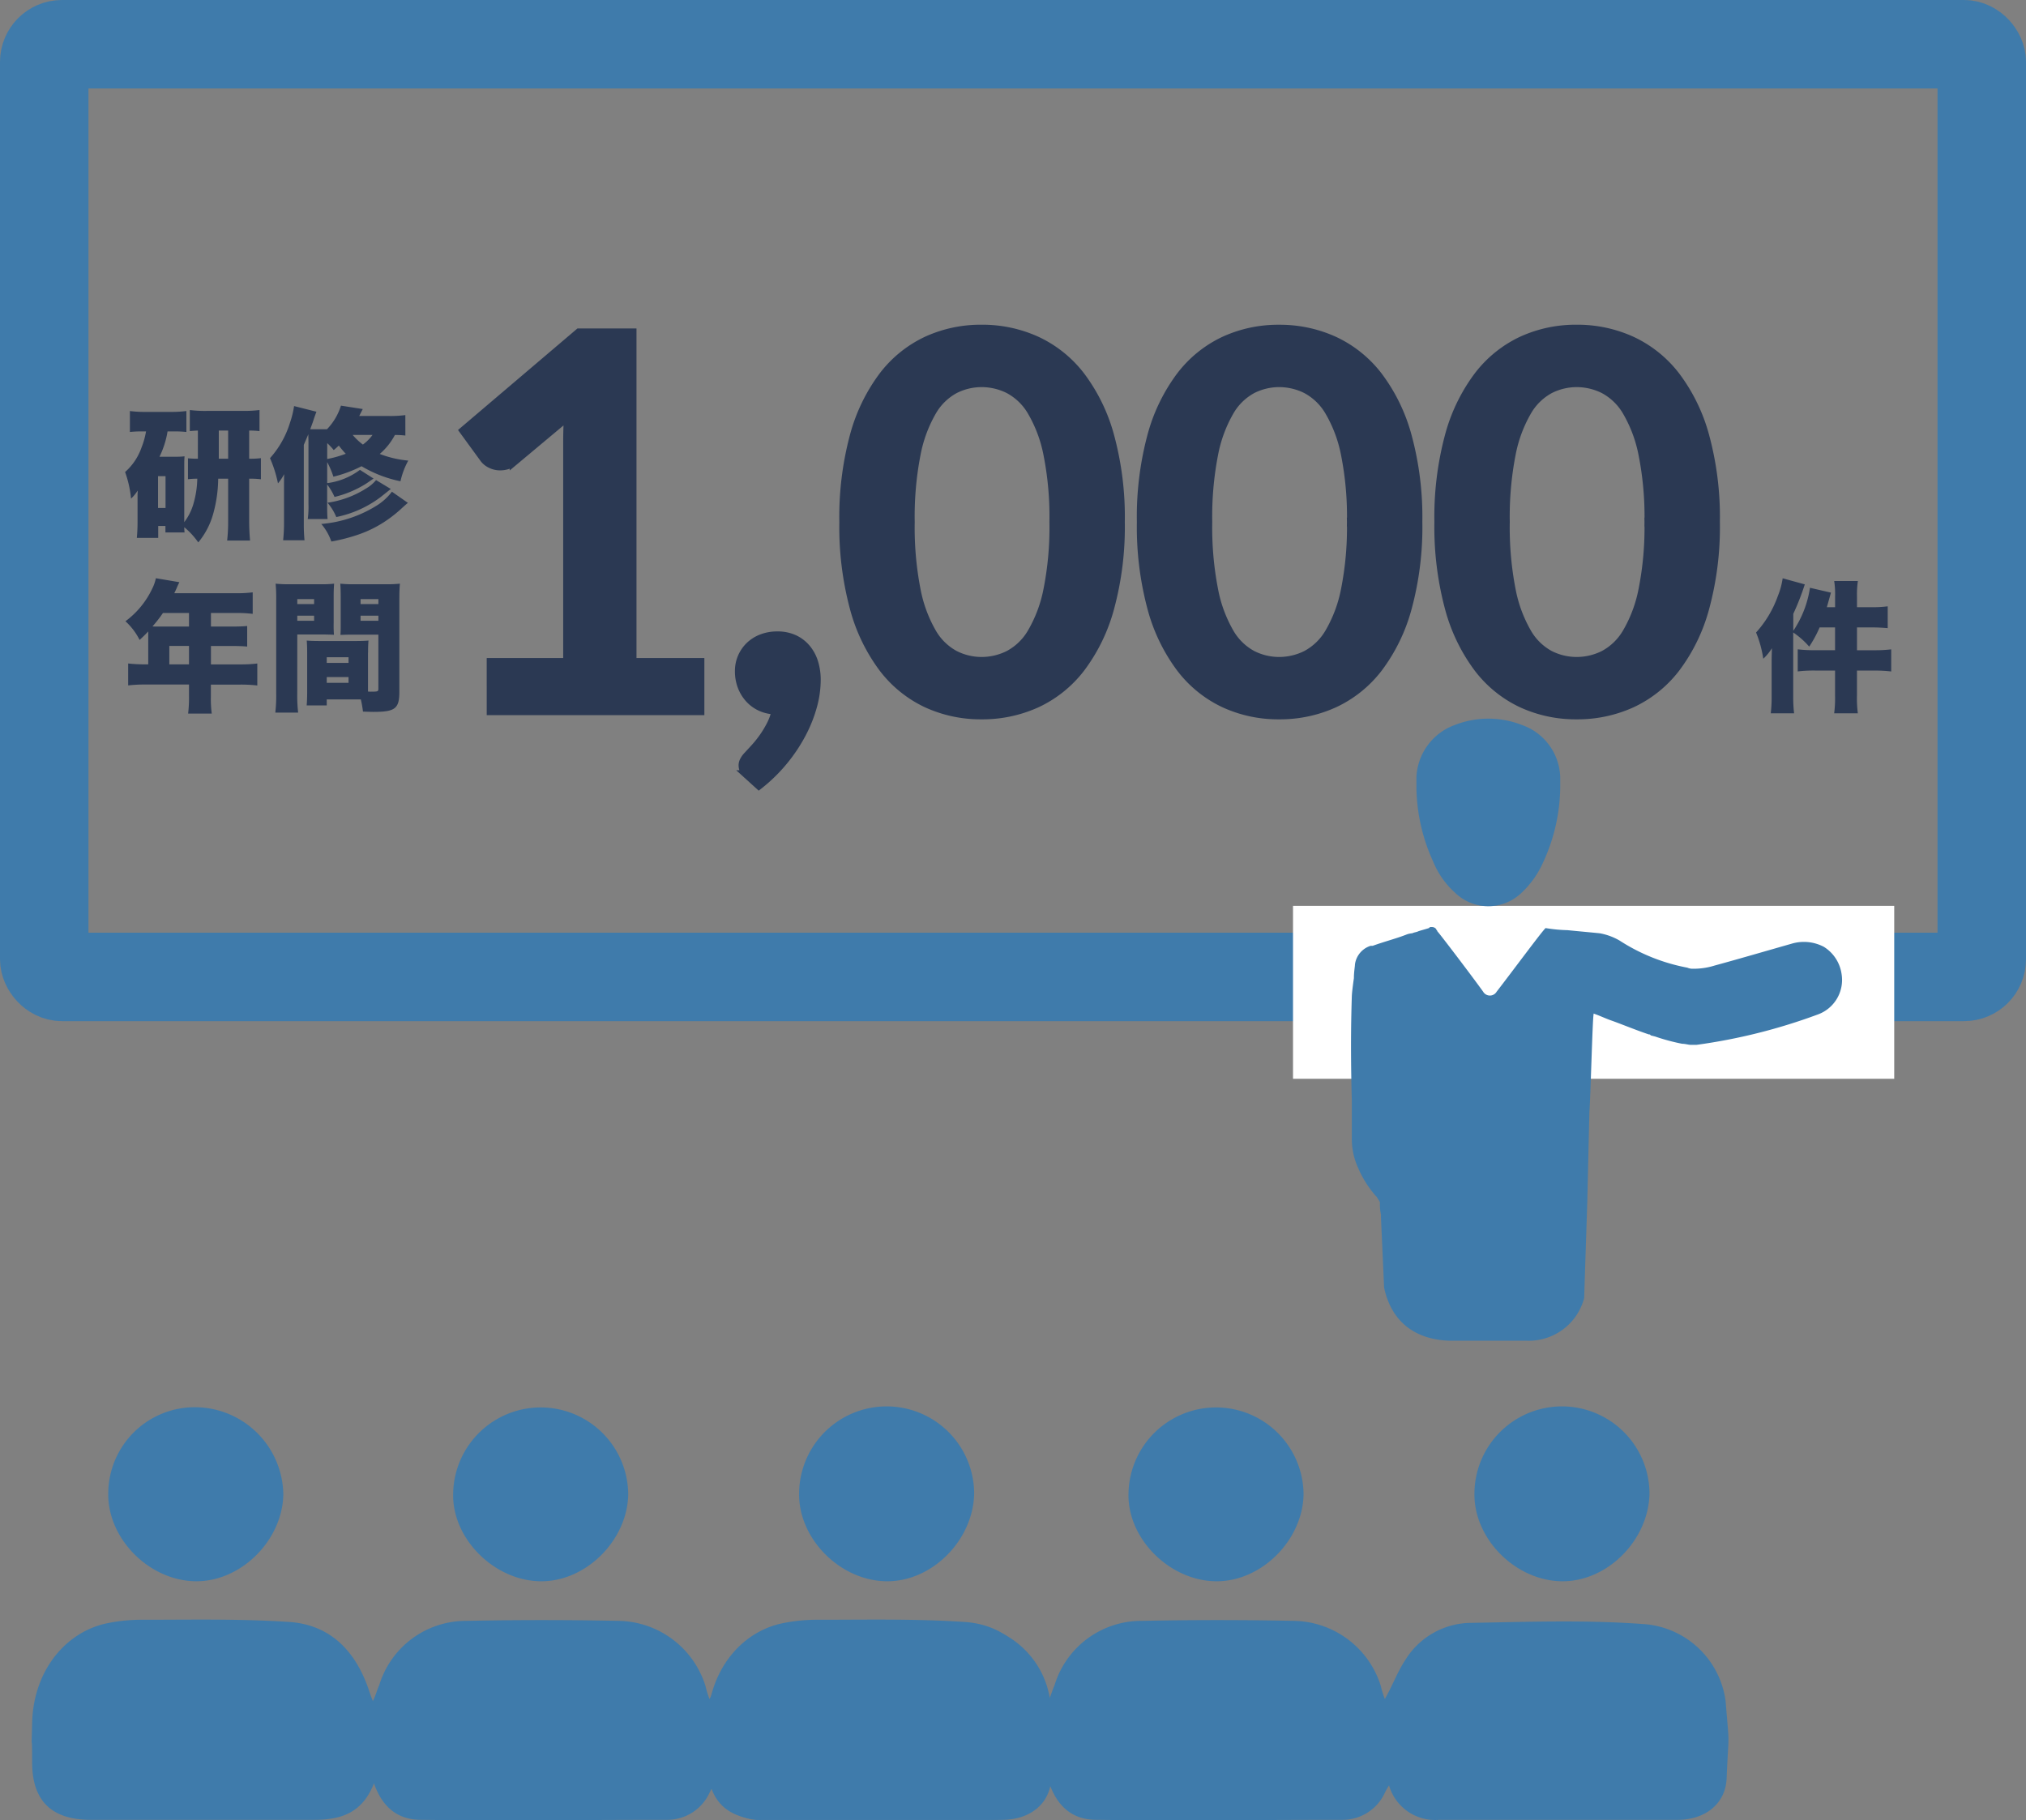 <svg xmlns="http://www.w3.org/2000/svg" width="229" height="205.769" viewBox="0 0 229 205.769">
  <rect x="0" y="0" width="229" height="205.769" fill="#808080" stroke="none"/>
  <g id="img_strength_03" transform="translate(-592 -2272)">
    <path id="パス_1354" data-name="パス 1354" d="M-13.208-4.064h-.368a15.816,15.816,0,0,1-1.9-.1v2.48a16,16,0,0,1,1.9-.1H-8.6v1.3A14.952,14.952,0,0,1-8.7,1.5h2.672a12.53,12.53,0,0,1-.1-1.936V-1.776h3.36a16.094,16.094,0,0,1,1.888.1V-4.16a14.989,14.989,0,0,1-1.888.1H-6.12v-2.08H-3.8c.784,0,1.248.016,1.776.064V-8.4c-.528.048-1.008.064-1.856.064H-6.12V-9.872h2.88a14.865,14.865,0,0,1,1.84.1v-2.432a14.162,14.162,0,0,1-1.84.1h-7.024c.112-.224.16-.336.24-.512.176-.416.192-.448.336-.736l-2.656-.448a4.726,4.726,0,0,1-.4,1.152,9.766,9.766,0,0,1-3.04,3.712,7.252,7.252,0,0,1,1.6,2.112c.448-.416.592-.56.976-.96v3.728Zm2.384,0v-2.08H-8.6v2.08ZM-8.6-9.872v1.536h-3.536c-.256,0-.352,0-.592-.016a14.7,14.7,0,0,0,1.184-1.52Zm20.24,4.48c0-.608.016-.992.048-1.36-.432.032-.784.048-1.392.048H6.1c-.576,0-.96-.016-1.392-.048.032.384.048.8.048,1.36V-1.12C4.76-.5,4.744.08,4.7.576H6.968V-.1h3.856a12.488,12.488,0,0,1,.24,1.376c.944.032.992.032,1.2.032,2.432,0,2.912-.368,2.912-2.272V-11.376c0-.848.016-1.264.064-1.808a14.08,14.08,0,0,1-1.616.064H10.136A13.863,13.863,0,0,1,8.5-13.184c.032.48.048.88.048,1.472V-8.8c0,.832,0,.976-.032,1.408.336-.016.88-.032,1.312-.032h2.976v6.08c0,.352-.032.368-.9.368a2.382,2.382,0,0,1-.272-.016v-4.4Zm-.848-6.048h2.016v.56H10.792Zm0,1.872h2.016v.576H10.792Zm-3.824,4.7H9.432v.64H6.968Zm0,2.24H9.432v.656H6.968ZM3.64-7.44H6.472c.48,0,.96.016,1.312.032A13.843,13.843,0,0,1,7.752-8.8v-2.912c0-.624.016-.992.048-1.472a13.016,13.016,0,0,1-1.632.064H2.808a14.259,14.259,0,0,1-1.616-.064,17.992,17.992,0,0,1,.064,1.84V-.768a16.57,16.57,0,0,1-.1,2.16H3.736a16.619,16.619,0,0,1-.1-2.144Zm0-4h1.9v.56H3.64Zm0,1.872h1.9v.576H3.64Z" transform="translate(621.963 2351.163)" fill="#2b3953"/>
    <path id="パス_1355" data-name="パス 1355" d="M11.824-5.5V-.736a18.942,18.942,0,0,1-.112,2.224H14.3c-.064-.768-.1-1.456-.1-2.256V-5.5a9.016,9.016,0,0,1,1.328.064V-7.824a9.589,9.589,0,0,1-1.328.064v-3.184a9.457,9.457,0,0,1,1.168.064v-2.384a14.312,14.312,0,0,1-1.808.1H9.392a13.756,13.756,0,0,1-1.9-.1v2.384c.3-.032.528-.048.912-.064V-7.76a10.677,10.677,0,0,1-1.12-.048V-5.44A7.491,7.491,0,0,1,8.336-5.5,10.906,10.906,0,0,1,7.9-2.656,6.231,6.231,0,0,1,6.864-.592V-6.976c0-.432,0-.56.032-1.056a7.673,7.673,0,0,1-.944.048H4.064a10.179,10.179,0,0,0,.912-2.864h.672a13.17,13.17,0,0,1,1.456.064v-2.368a13.145,13.145,0,0,1-1.728.1H2.384a12.618,12.618,0,0,1-1.664-.1v2.368a12.31,12.31,0,0,1,1.36-.064h.464a8.963,8.963,0,0,1-.512,1.824A6.592,6.592,0,0,1,.176-6.256,12.192,12.192,0,0,1,.848-3.248,4.722,4.722,0,0,0,1.6-4.16a3.757,3.757,0,0,1-.016.416V-.512c0,.592-.032,1.168-.08,1.7H3.92V-.16h.816V.576H6.9a3.875,3.875,0,0,1-.032-.592A8.66,8.66,0,0,1,8.448,1.7a8.693,8.693,0,0,0,1.7-3.28A15.323,15.323,0,0,0,10.7-5.5ZM10.768-7.76v-3.184h1.056V-7.76ZM3.9-5.792h.848v3.6H3.9Zm27.952-6.9a12.993,12.993,0,0,1-1.968.1H26.64l.4-.784-2.464-.384a6.709,6.709,0,0,1-1.584,2.672H21.1c.256-.7.288-.768.432-1.232.192-.544.192-.544.272-.752l-2.528-.64a10.182,10.182,0,0,1-.464,1.888,10.659,10.659,0,0,1-2.256,4,13.971,13.971,0,0,1,.9,2.848,5.631,5.631,0,0,0,.7-1.04c-.016.464-.016.832-.016,1.472V-.4a18.26,18.26,0,0,1-.1,1.856h2.416a18.709,18.709,0,0,1-.08-1.872V-9.328c.3-.7.368-.848.512-1.2,0,.32.016.592.016,1.04v6.88a10.412,10.412,0,0,1-.08,1.664h2.24c-.032-.3-.048-.72-.048-1.616V-4.848a6.647,6.647,0,0,1,.832,1.408,11.8,11.8,0,0,0,3.312-1.344c.3-.176.432-.272,1.1-.736L26.72-6.5a7.812,7.812,0,0,1-3.7,1.5V-7.376a9.278,9.278,0,0,1,.7,1.648,14.319,14.319,0,0,0,3.184-1.184,14.113,14.113,0,0,0,4.4,1.7,8.709,8.709,0,0,1,.88-2.336A11.886,11.886,0,0,1,28.96-8.3a7.289,7.289,0,0,0,1.712-2.144,10.677,10.677,0,0,1,1.184.064ZM23.024-9.52a7.2,7.2,0,0,1,.736.784c.288-.24.4-.352.576-.512a9.2,9.2,0,0,0,.784.928,12.443,12.443,0,0,1-2.1.592Zm5.12-.928A4.99,4.99,0,0,1,27.056-9.36,6.923,6.923,0,0,1,25.9-10.448Zm2.192,6.416A6.42,6.42,0,0,1,28.768-2.56,14.012,14.012,0,0,1,22.352-.384,6.027,6.027,0,0,1,23.488,1.6,20.359,20.359,0,0,0,26.72.752,13.273,13.273,0,0,0,30-.976a15,15,0,0,0,1.552-1.28c.256-.224.4-.368.592-.512ZM28.544-5.344a4.233,4.233,0,0,1-1.12.944,11.126,11.126,0,0,1-4.368,1.616,5.989,5.989,0,0,1,.992,1.616,12.4,12.4,0,0,0,4.8-2.1c.208-.144.656-.512,1.36-1.072Z" transform="translate(605.963 2331.614)" fill="#2b3953"/>
    <path id="パス_1357" data-name="パス 1357" d="M-65.962-5.457h8.643V-30.326q0-1.446.089-3.039l-6.136,5.133a2.176,2.176,0,0,1-.782.443,2.743,2.743,0,0,1-.782.118,2.316,2.316,0,0,1-1.077-.251,2.009,2.009,0,0,1-.723-.575l-2.3-3.156,13.009-11.062h5.989V-5.457h7.67V0h-23.6Zm28.055.974a3.89,3.89,0,0,1,.31-1.549,3.894,3.894,0,0,1,.87-1.268,3.992,3.992,0,0,1,1.357-.855,4.762,4.762,0,0,1,1.741-.31,4.439,4.439,0,0,1,1.947.4A3.981,3.981,0,0,1-30.3-6.977a4.554,4.554,0,0,1,.826,1.593,6.69,6.69,0,0,1,.265,1.9A11.294,11.294,0,0,1-29.633-.5a15.391,15.391,0,0,1-1.254,3.127,18.219,18.219,0,0,1-2.035,3.039,18.133,18.133,0,0,1-2.773,2.714l-1.268-1.151a1.368,1.368,0,0,1-.531-1.091,1.125,1.125,0,0,1,.162-.531,2.345,2.345,0,0,1,.4-.531l.8-.87a12.385,12.385,0,0,0,.944-1.18,11.486,11.486,0,0,0,.87-1.446,6.432,6.432,0,0,0,.575-1.667,4.111,4.111,0,0,1-1.681-.339,3.931,3.931,0,0,1-1.313-.929A4.329,4.329,0,0,1-37.6-2.743,4.762,4.762,0,0,1-37.907-4.484ZM5.162-21.328a34.953,34.953,0,0,1-1.195,9.691,19.852,19.852,0,0,1-3.3,6.8,13.36,13.36,0,0,1-4.986,4A14.777,14.777,0,0,1-10.531.472a14.578,14.578,0,0,1-6.18-1.313,13.3,13.3,0,0,1-4.941-4,19.826,19.826,0,0,1-3.274-6.8,35.365,35.365,0,0,1-1.18-9.691,35.328,35.328,0,0,1,1.18-9.706,19.835,19.835,0,0,1,3.274-6.785,13.3,13.3,0,0,1,4.941-4,14.578,14.578,0,0,1,6.18-1.313,14.777,14.777,0,0,1,6.21,1.313,13.36,13.36,0,0,1,4.986,4,19.861,19.861,0,0,1,3.3,6.785A34.916,34.916,0,0,1,5.162-21.328Zm-7.522,0A36.066,36.066,0,0,0-3.038-29a15.43,15.43,0,0,0-1.814-4.838,6.619,6.619,0,0,0-2.611-2.522,6.891,6.891,0,0,0-3.068-.723,6.738,6.738,0,0,0-3.024.723,6.56,6.56,0,0,0-2.581,2.522A15.462,15.462,0,0,0-17.921-29a36.843,36.843,0,0,0-.664,7.67,36.843,36.843,0,0,0,.664,7.67A15.462,15.462,0,0,0-16.137-8.82,6.56,6.56,0,0,0-13.555-6.3a6.738,6.738,0,0,0,3.024.723A6.891,6.891,0,0,0-7.464-6.3,6.619,6.619,0,0,0-4.853-8.82a15.43,15.43,0,0,0,1.814-4.838A36.066,36.066,0,0,0-2.36-21.328Zm41.153,0A34.953,34.953,0,0,1,37.6-11.638a19.852,19.852,0,0,1-3.3,6.8,13.36,13.36,0,0,1-4.986,4A14.777,14.777,0,0,1,23.1.472a14.578,14.578,0,0,1-6.18-1.313,13.3,13.3,0,0,1-4.941-4,19.826,19.826,0,0,1-3.274-6.8,35.365,35.365,0,0,1-1.18-9.691A35.328,35.328,0,0,1,8.7-31.034a19.835,19.835,0,0,1,3.274-6.785,13.3,13.3,0,0,1,4.941-4,14.578,14.578,0,0,1,6.18-1.313,14.777,14.777,0,0,1,6.21,1.313,13.36,13.36,0,0,1,4.986,4,19.861,19.861,0,0,1,3.3,6.785A34.916,34.916,0,0,1,38.792-21.328Zm-7.522,0A36.066,36.066,0,0,0,30.592-29a15.43,15.43,0,0,0-1.814-4.838,6.619,6.619,0,0,0-2.611-2.522,6.891,6.891,0,0,0-3.068-.723,6.738,6.738,0,0,0-3.024.723,6.561,6.561,0,0,0-2.581,2.522A15.462,15.462,0,0,0,15.709-29a36.843,36.843,0,0,0-.664,7.67,36.843,36.843,0,0,0,.664,7.67A15.462,15.462,0,0,0,17.493-8.82,6.561,6.561,0,0,0,20.075-6.3a6.738,6.738,0,0,0,3.024.723A6.891,6.891,0,0,0,26.167-6.3,6.619,6.619,0,0,0,28.777-8.82a15.43,15.43,0,0,0,1.814-4.838A36.066,36.066,0,0,0,31.27-21.328Zm41.153,0a34.953,34.953,0,0,1-1.195,9.691,19.852,19.852,0,0,1-3.3,6.8,13.36,13.36,0,0,1-4.986,4A14.777,14.777,0,0,1,56.729.472a14.578,14.578,0,0,1-6.18-1.313,13.3,13.3,0,0,1-4.941-4,19.826,19.826,0,0,1-3.275-6.8,35.365,35.365,0,0,1-1.18-9.691,35.328,35.328,0,0,1,1.18-9.706,19.835,19.835,0,0,1,3.275-6.785,13.3,13.3,0,0,1,4.941-4,14.578,14.578,0,0,1,6.18-1.313,14.777,14.777,0,0,1,6.21,1.313,13.36,13.36,0,0,1,4.986,4,19.861,19.861,0,0,1,3.3,6.785A34.916,34.916,0,0,1,72.423-21.328Zm-7.523,0A36.066,36.066,0,0,0,64.221-29a15.43,15.43,0,0,0-1.814-4.838A6.619,6.619,0,0,0,59.8-36.359a6.891,6.891,0,0,0-3.068-.723,6.738,6.738,0,0,0-3.024.723,6.56,6.56,0,0,0-2.581,2.522A15.462,15.462,0,0,0,49.339-29a36.843,36.843,0,0,0-.664,7.67,36.843,36.843,0,0,0,.664,7.67A15.462,15.462,0,0,0,51.123-8.82,6.56,6.56,0,0,0,53.7-6.3a6.738,6.738,0,0,0,3.024.723A6.891,6.891,0,0,0,59.8-6.3,6.619,6.619,0,0,0,62.407-8.82a15.43,15.43,0,0,0,1.814-4.838A36.066,36.066,0,0,0,64.9-21.328Z" transform="translate(713.476 2352.342)" fill="#2b3953" stroke="#2b3953" stroke-width="1"/>
    <g id="長方形_665" data-name="長方形 665" transform="translate(592 2272)" fill="none" stroke="#3f7bab" stroke-linejoin="round" stroke-width="10">
      <rect width="229" height="115.431" rx="3" stroke="none"/>
      <rect x="5" y="5" width="219" height="105.431" rx="2" fill="none"/>
    </g>
    <path id="パス_1356" data-name="パス 1356" d="M1.136-8.24v2.576h-2.3a15.375,15.375,0,0,1-1.92-.1v2.5a15.481,15.481,0,0,1,1.936-.1H1.136V-.544a13.2,13.2,0,0,1-.1,2.016H3.712a13.32,13.32,0,0,1-.1-2.016V-3.36h2a15.429,15.429,0,0,1,1.872.1v-2.5a15.27,15.27,0,0,1-1.9.1H3.616V-8.24H5.28c.56,0,.944.016,1.808.08v-2.464a12.974,12.974,0,0,1-1.808.1H3.616v-1.184a10.455,10.455,0,0,1,.1-1.776H1.04a10.04,10.04,0,0,1,.1,1.744v1.216H.208c.24-.848.4-1.408.464-1.648L-1.7-12.72A11.8,11.8,0,0,1-3.584-7.856v-1.92a28.686,28.686,0,0,0,1.3-3.328l-2.5-.688a8.672,8.672,0,0,1-.544,2A12.258,12.258,0,0,1-7.792-7.664,12.655,12.655,0,0,1-6.976-4.7,5.69,5.69,0,0,0-6-5.888c-.032,1.232-.032,1.232-.032,1.632V-.368a14.941,14.941,0,0,1-.1,1.84h2.64a14.784,14.784,0,0,1-.1-1.84v-7.3a9.34,9.34,0,0,1,1.808,1.6A13.527,13.527,0,0,0-.608-8.24Z" transform="translate(798.281 2351.163)" fill="#2b3953"/>
    <rect id="長方形_666" data-name="長方形 666" width="67.955" height="19.549" transform="translate(738.15 2374.398)" fill="#fff"/>
    <g id="グループ化_372" data-name="グループ化 372" transform="translate(595.587 2353.237)">
      <path id="パス_915" data-name="パス 915" d="M107.955,103.274c-6.478-.471-13.073-.236-19.669-.118a8.805,8.805,0,0,0-7.067,4.122c-.942,1.413-1.531,3.062-2.356,4.476a12.225,12.225,0,0,1-.471-1.531,10.47,10.47,0,0,0-9.776-7.3c-5.771-.118-11.542-.118-17.2,0a10.248,10.248,0,0,0-9.893,7.3c-.236.471-.353,1.06-.707,1.767-.236-.589-.353-.942-.471-1.3-1.531-4.476-4.476-7.42-9.187-7.656-5.418-.353-10.836-.236-16.253-.236a19.277,19.277,0,0,0-4.476.471c-4.711,1.178-8.009,5.653-8.127,11.189-.118,4.358,0,.118,0,4.476s2.238,6.478,6.6,6.478H34.226c3.062,0,5.418-.824,6.713-4.122.942,2.709,2.709,4.122,5.3,4.122,9.3.118,18.491,0,27.8,0a5.247,5.247,0,0,0,4.829-3.062,6.755,6.755,0,0,1,.471-.824,5.417,5.417,0,0,0,5.653,3.887h26.971c3.062,0,5.418-1.767,5.536-4.711.236-5.771.353-2.944-.118-8.716A10.055,10.055,0,0,0,107.955,103.274Z" transform="translate(-2.256 -0.936)" fill="#3f7bab"/>
      <path id="パス_929" data-name="パス 929" d="M107.955,103.274c-6.478-.471-13.073-.236-19.669-.118a8.805,8.805,0,0,0-7.067,4.122c-.942,1.413-1.531,3.062-2.356,4.476a12.225,12.225,0,0,1-.471-1.531,10.47,10.47,0,0,0-9.776-7.3c-5.771-.118-11.542-.118-17.2,0a10.248,10.248,0,0,0-9.893,7.3c-.236.471-.353,1.06-.707,1.767-.236-.589-.353-.942-.471-1.3-1.531-4.476-4.476-7.42-9.187-7.656-5.418-.353-10.836-.236-16.253-.236a19.277,19.277,0,0,0-4.476.471c-4.711,1.178-8.009,5.653-8.127,11.189-.118,4.358,0,.118,0,4.476s2.238,6.478,6.6,6.478H34.226c3.062,0,5.418-.824,6.713-4.122.942,2.709,2.709,4.122,5.3,4.122,9.3.118,18.491,0,27.8,0a5.247,5.247,0,0,0,4.829-3.062,6.755,6.755,0,0,1,.471-.824,5.417,5.417,0,0,0,5.653,3.887h26.971c3.062,0,5.418-1.767,5.536-4.711.236-5.771.353-2.944-.118-8.716A10.055,10.055,0,0,0,107.955,103.274Z" transform="translate(74.078 -0.936)" fill="#3f7bab"/>
      <path id="パス_916" data-name="パス 916" d="M9.6,92.058c-.118,5.182,4.593,9.893,9.776,10.011s9.893-4.593,10.011-9.776A10.008,10.008,0,0,0,19.611,82.4,9.78,9.78,0,0,0,9.6,92.058Z" transform="translate(-0.95 -4.561)" fill="#3f7bab"/>
      <path id="パス_917" data-name="パス 917" d="M52.476,102.069c5.182.118,9.893-4.593,10.011-9.776A9.894,9.894,0,0,0,42.7,92.176C42.583,97.24,47.294,101.951,52.476,102.069Z" transform="translate(4.934 -4.56)" fill="#3f7bab"/>
      <path id="パス_930" data-name="パス 930" d="M52.476,102.069c5.182.118,9.893-4.593,10.011-9.776A9.894,9.894,0,0,0,42.7,92.176C42.583,97.24,47.294,101.951,52.476,102.069Z" transform="translate(81.268 -4.56)" fill="#3f7bab"/>
      <path id="パス_918" data-name="パス 918" d="M95.687,92.193A9.894,9.894,0,0,0,75.9,92.076c-.118,5.182,4.593,9.893,9.776,10.011S95.569,97.493,95.687,92.193Z" transform="translate(10.837 -4.578)" fill="#3f7bab"/>
      <path id="パス_931" data-name="パス 931" d="M95.687,92.193A9.894,9.894,0,0,0,75.9,92.076c-.118,5.182,4.593,9.893,9.776,10.011S95.569,97.493,95.687,92.193Z" transform="translate(87.17 -4.578)" fill="#3f7bab"/>
      <path id="パス_920" data-name="パス 920" d="M28.058,36.769a5.4,5.4,0,0,0,7.538,0,10.645,10.645,0,0,0,2.473-3.533,20.623,20.623,0,0,0,1.884-8.362V23.7A6.456,6.456,0,0,0,35.6,17.807a10.4,10.4,0,0,0-7.538,0A6.581,6.581,0,0,0,23.7,23.7v1.178a20.623,20.623,0,0,0,1.884,8.362A9.57,9.57,0,0,0,28.058,36.769Z" transform="translate(132.813 -17.1)" fill="#3f7bab"/>
      <path id="パス_921" data-name="パス 921" d="M23.756,37.924c-1.178.471-2.591.824-3.887,1.3h-.236a2.553,2.553,0,0,0-1.767,2.12c0,.236-.118.824-.118,1.531-.118.824-.236,1.767-.236,2.12-.118,3.651-.118,7.3,0,11.66v4.358a7.9,7.9,0,0,0,.707,3.3,11.852,11.852,0,0,0,2,3.18l.118.118c.118.236.236.353.353.589a5.734,5.734,0,0,0,.118,1.413v.353c.118,2.591.236,5.182.353,7.891.824,3.887,3.533,5.889,7.42,6.007H37.3a6.48,6.48,0,0,0,6.478-4.829v-.118c.118-3.651.236-7.184.353-10.836l.236-10.129c.118-1.3.353-10.482.471-10.953v-.118c.707.236,1.413.589,2.12.824,1.3.471,2.709,1.06,4.122,1.531.118,0,.118,0,.236.118l.471.118a23.243,23.243,0,0,0,3.062.824c.353,0,.707.118.942.118H56.5A64.378,64.378,0,0,0,70.16,46.993,4.151,4.151,0,0,0,72.869,42.4a4.343,4.343,0,0,0-2-3.062,4.846,4.846,0,0,0-3.651-.353c-3.3.942-6.124,1.767-8.716,2.473a7.918,7.918,0,0,1-2.12.353h-.236a1.494,1.494,0,0,1-.707-.118,21.311,21.311,0,0,1-7.656-3.062,6.877,6.877,0,0,0-2.238-.824c-1.178-.118-2.473-.236-3.651-.353a17.57,17.57,0,0,1-2.473-.236h0c-.236.118-3.887,5.064-5.536,7.184a.884.884,0,0,1-1.531,0c-1.531-2.12-4.947-6.6-5.182-6.831,0-.118-.118-.118-.118-.236a.612.612,0,0,0-.471-.236h-.118c-.118,0-.118,0-.236.118-.353.118-.824.236-1.178.353-.236.118-.471.118-.707.236A2.4,2.4,0,0,0,23.756,37.924Z" transform="translate(131.697 -13.544)" fill="#3f7bab"/>
    </g>
  </g>
</svg>
